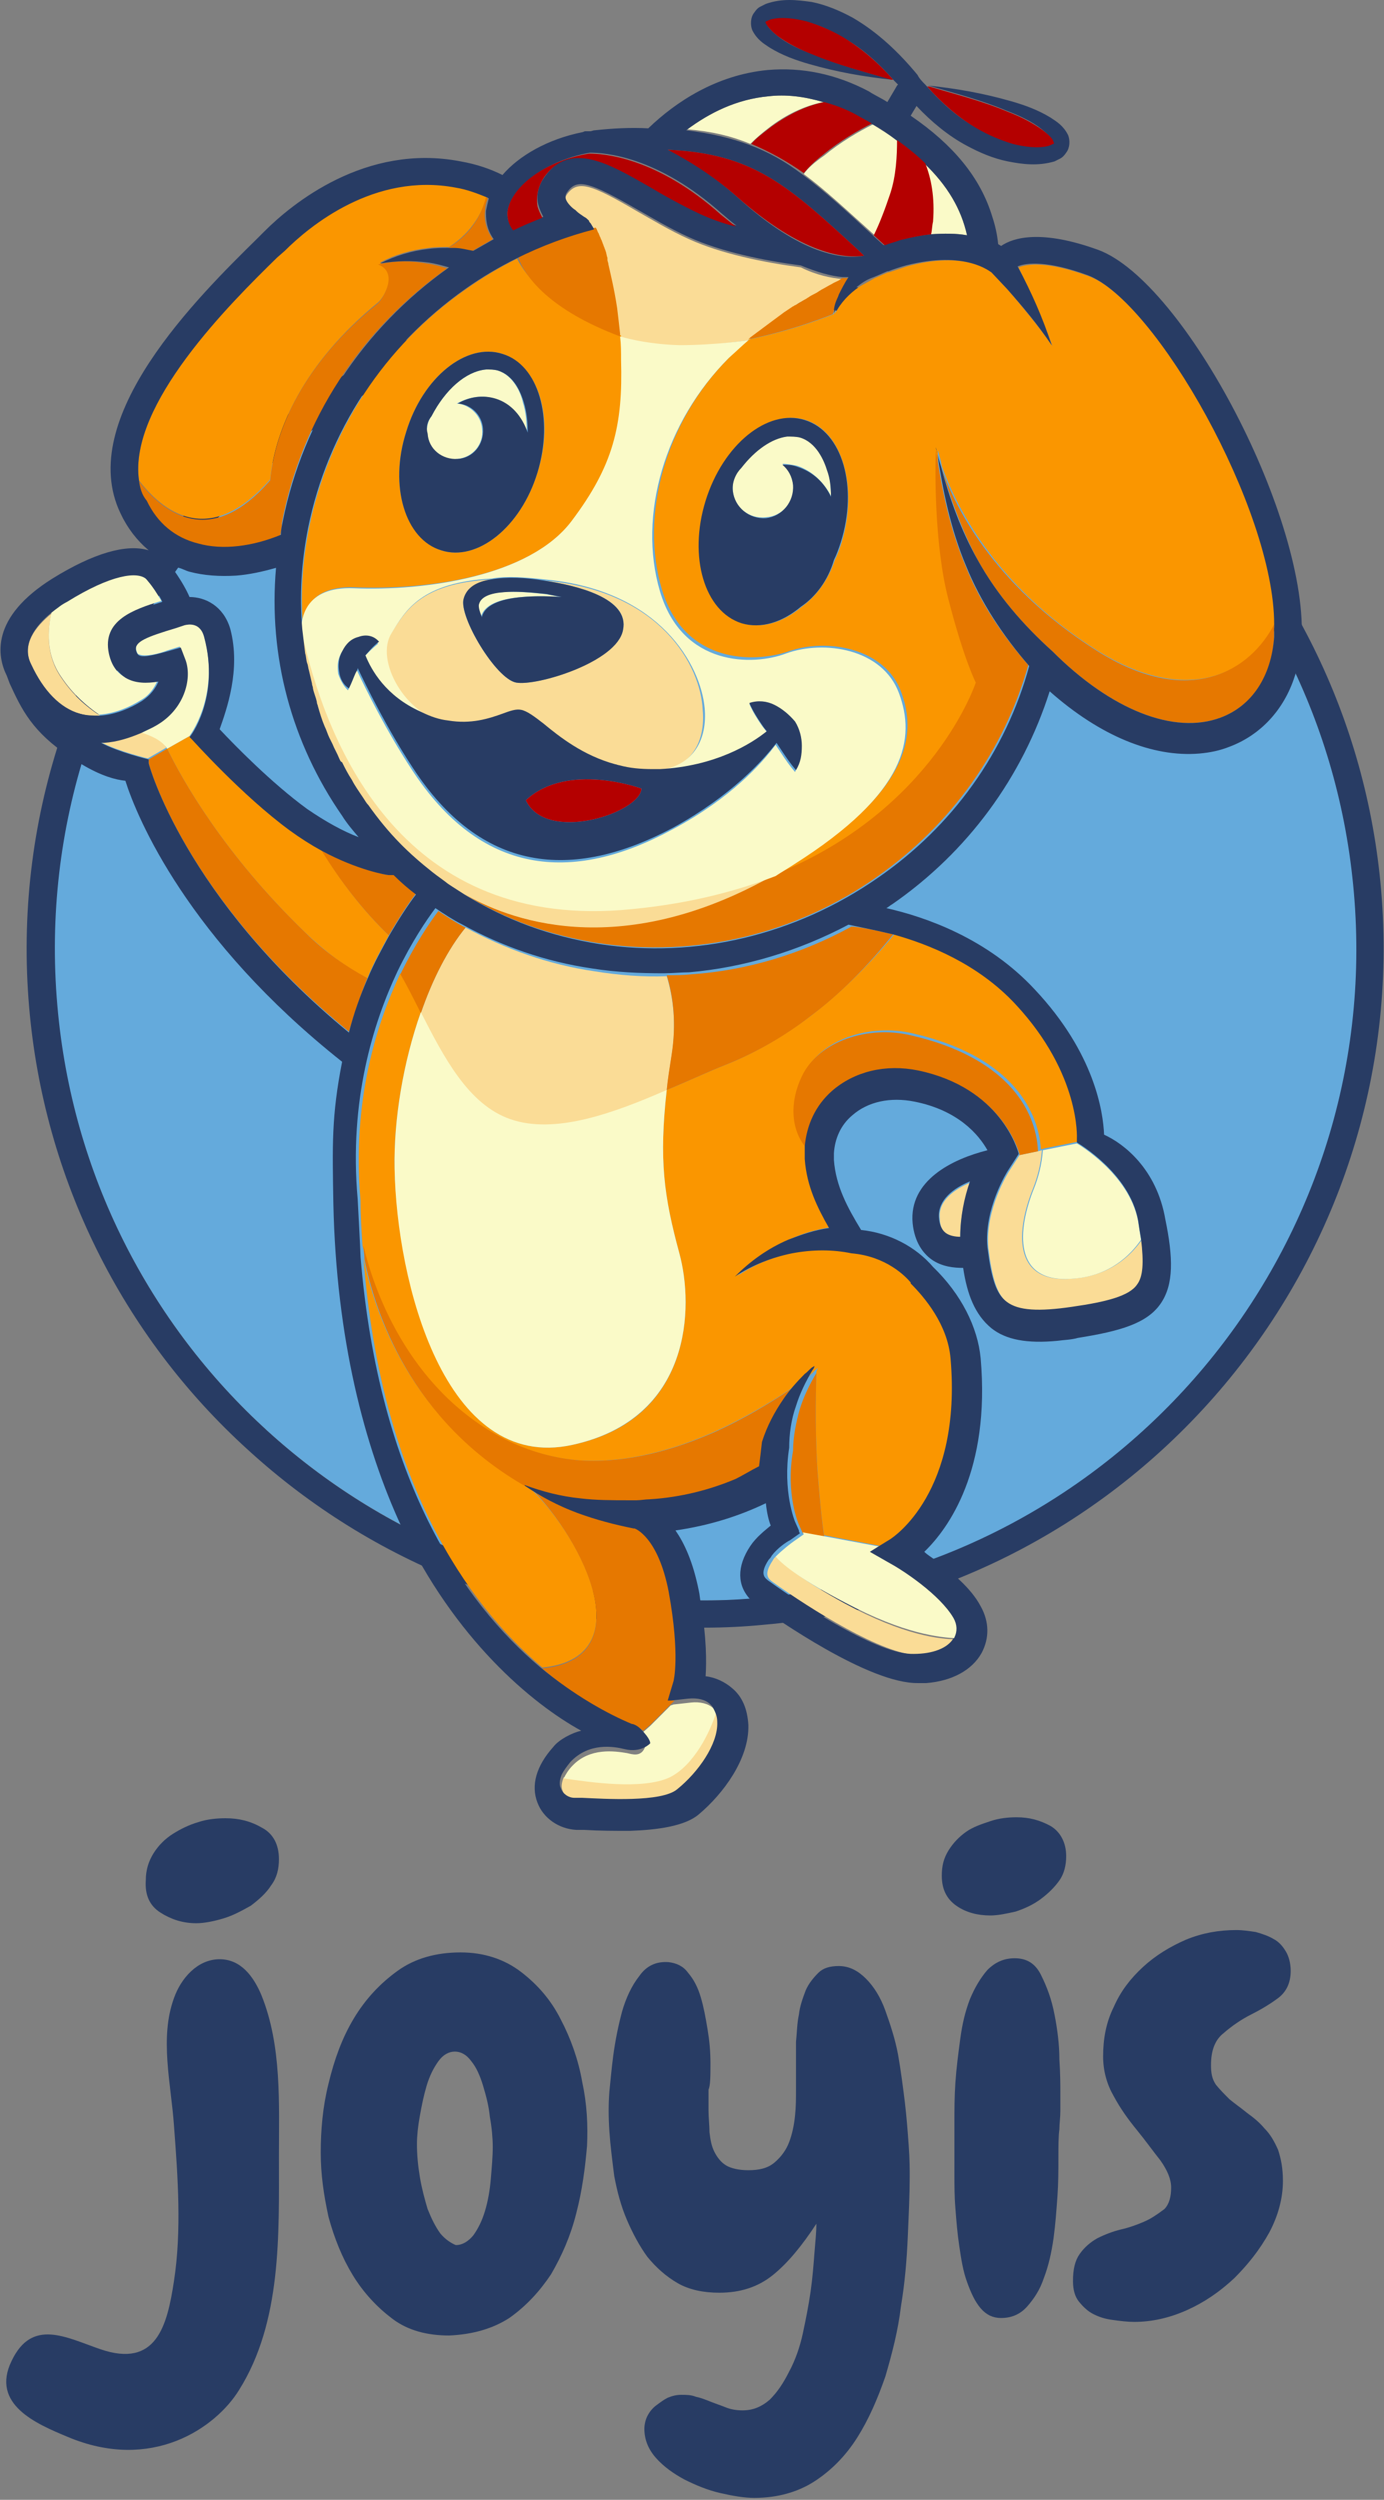 <?xml version="1.0" encoding="UTF-8"?> <!-- Generator: Adobe Illustrator 18.0.0, SVG Export Plug-In . SVG Version: 6.00 Build 0) --> <svg xmlns="http://www.w3.org/2000/svg" xmlns:xlink="http://www.w3.org/1999/xlink" id="Слой_1" x="0px" y="0px" viewBox="0 0 142.4 257.1" xml:space="preserve"><rect x="0" y="0" width="142.4" height="257.1" fill="#808080" stroke="none"/> <g> <g> <circle fill="#64AADC" cx="72.6" cy="97.6" r="67"></circle> <path fill="#283C64" d="M72.7,30.6c34.4,0,63.6,26.3,66.6,61.2c3.2,36.8-24.1,69.3-60.9,72.5c-2,0.2-3.9,0.3-5.9,0.3 c-34.4,0-63.6-26.3-66.6-61.2C2.7,66.5,30,34.1,66.8,30.9C68.8,30.7,70.7,30.6,72.7,30.6 M72.7,27.8v2.8V27.8L72.7,27.8 c-2,0-4.1,0.1-6.1,0.3C28.2,31.4-0.3,65.3,3,103.6c1.5,17.5,9.5,33.7,22.5,45.5c12.9,11.8,29.6,18.3,47,18.3c2,0,4.1-0.1,6.1-0.3 c38.3-3.3,66.8-37.2,63.5-75.6c-1.5-17.5-9.5-33.7-22.5-45.5C106.7,34.3,90.1,27.8,72.7,27.8L72.7,27.8z"></path> <g> <path fill="#FADC96" d="M6.3,69.7c-1.6-2.3-1.4-4.9-1-6.6c-1.7,1.4-3.1,3.2-2.1,5.3c1.3,2.8,3,4.5,5,5c0.7,0.2,1.4,0.3,2.1,0.2 C8.9,72.7,7.5,71.5,6.3,69.7z"></path> <path fill="#FADC96" d="M16.5,75.6c0,0-0.9,0-2.1-0.3c-1.1,0.5-2.4,0.9-3.8,1c-0.1,0-0.2,0-0.3,0c1.9,1,4.9,1.7,4.9,1.7l1.9-1.1 C16.7,76.2,16.5,75.6,16.5,75.6z"></path> <path fill="#FADC96" d="M68.9,182.7c-2.7,1.3-8.2,0.5-10.9,0.1c-0.2,0.5-0.3,1-0.1,1.4c0.2,0.6,0.8,1,1.4,1l0.8,0 c2.2,0.1,8.2,0.5,9.8-0.9c2.1-1.8,4.2-4.6,4.1-6.9c0-0.6-0.2-1-0.4-1.4C73.1,177.9,71.6,181.4,68.9,182.7z"></path> <path fill="#FADC96" d="M43.3,104.2c2.3,4.7,4.9,9.5,9.2,11c4.6,1.6,10.6-0.6,16.1-3c0.1-1.1,0.3-2.3,0.5-3.6 c0.5-3.2,0.2-5.9-0.5-8.2c-2.4,0.1-4.9-0.1-7.4-0.5c-4.8-0.7-9.2-2.3-13.3-4.5C46.1,97.6,44.5,100.7,43.3,104.2z"></path> <path fill="#FADC96" d="M79.8,160.1c-0.1,0.1-0.2,0.2-0.3,0.4c-1,1.5-0.4,1.9,0,2.2c3.9,2.8,11.4,7.5,14.9,7.5 c1.9,0,3.4-0.6,4.1-1.6c-1.8,0-5.5-0.4-11.6-3.7C82.7,162.6,80.7,161,79.8,160.1z"></path> <path fill="#FADC96" d="M110.4,131.5c-6.4,0.6-5.8-5.1-4.1-9.3c0.4-1,0.8-2.4,0.9-3.9l-0.4,0.1l-1.9,0.4l-1.1,1.7 c0,0-2.5,3.9-2.1,7.9c0.4,3.2,0.9,4.8,2,5.6c1.2,0.9,3.3,1.1,6.7,0.5c3.5-0.6,5.8-1.1,6.7-2.3c0.6-0.8,0.7-2.2,0.4-4.7 C116.3,129.2,114.2,131.2,110.4,131.5z"></path> <path fill="#FADC96" d="M97.3,126.9c0.4,0.3,1,0.4,1.5,0.4c0-2,0.4-4,1.1-5.7c-1.7,0.7-3.4,1.9-3.2,3.7 C96.7,126.4,97.2,126.8,97.3,126.9z"></path> <path fill="#FADC96" d="M61.4,24.2c0,0.1,0.1,0.2,0.1,0.3c0.1,0.1,0.1,0.3,0.2,0.4c0,0.1,0.1,0.2,0.1,0.3 c0.1,0.2,0.1,0.3,0.2,0.5c0,0.1,0.1,0.2,0.1,0.3c0.1,0.2,0.2,0.4,0.2,0.7c0,0.1,0,0.1,0,0.2c0,0,0,0,0,0c0,0.1,0.1,0.3,0.1,0.5 c0.2,0.9,0.6,2.5,0.9,4.5c0.1,0.8,0.2,1.7,0.3,2.6c0,0.1,0,0.1,0,0.2c0,0,0,0,0,0.1c0,0,2.5,0.8,6.1,0.9C73.7,35.5,77,35,77,35 c0.1-0.1,0.1-0.1,0.2-0.2c1.6-1.3,3.1-2.3,3.5-2.6c0.1-0.1,0.1-0.1,0.1-0.1c0.2-0.2,0.5-0.3,0.7-0.5c0.1,0,0.1-0.1,0.2-0.1 c0.4-0.3,0.8-0.5,1.2-0.7c0.1-0.1,0.2-0.1,0.3-0.2c0.3-0.2,0.6-0.3,0.9-0.5c0.1-0.1,0.2-0.1,0.3-0.2c0.4-0.2,0.7-0.4,1.1-0.6 c0,0,0,0,0,0c0.3-0.2,0.7-0.4,1-0.5c0.1,0,0.1-0.1,0.2-0.1c-1.2-0.1-2.7-0.4-4.3-1.2c-3.8-0.5-8.2-1.4-11.5-2.9 c-2-0.9-3.8-2-5.4-2.9c-4.6-2.7-6-3.2-7.1-1.8c-0.3,0.4-0.3,0.7-0.2,0.7c0.1,0.5,0.7,1,1,1.2c0,0,0.1,0.1,0.1,0.1 c0.3,0.2,0.5,0.4,0.8,0.6c0.1,0.1,0.2,0.2,0.4,0.3c0,0,0.1,0.1,0.1,0.1c0.1,0.1,0.2,0.2,0.2,0.3c0,0.1,0.1,0.1,0.1,0.2 c0.1,0.1,0.1,0.2,0.2,0.3c0,0,0,0,0,0.1c0,0.1,0.1,0.1,0.1,0.2C61.3,23.9,61.4,24,61.4,24.2z"></path> <path fill="#FADC96" d="M55.9,59.7c3.4,0.5,8.9,1.8,8.2,5.1c-0.7,3.3-9,5.8-11,5.4c-2.1-0.4-5.9-6.8-5.4-8.6 c0.3-1.1,1.4-1.7,2.8-2c-7.3,0.4-8.8,3.3-10.3,5.6c-1.8,2.8,1.6,8.5,5.7,9.2c2.4,0.4,4.2-0.3,5.6-0.7c0.6-0.3,1.2-0.5,1.9-0.4 c0.7,0.1,1.4,0.7,2.3,1.4c1.8,1.4,4.2,3.3,7.4,4.2c0.1,0,0.3,0.1,0.4,0.1c1.1,0.3,2.3,0.4,3.5,0.4c0.2,0,0.5,0,0.7,0 c3.5-0.5,4.9-3.2,4.6-6.4C72.1,68.5,68,60.7,55.9,59.7z"></path> <path fill="#FADC96" d="M79.8,89.9c-4.4,1.8-9.6,3.1-15.9,3.5c-22.9,1.7-30.4-17.3-32.9-28.8c0,0.2,0,0.4,0,0.4 c0.1,0.7,0.2,1.4,0.3,2.1c0.1,0.4,0.1,0.7,0.2,1c0.1,0.3,0.1,0.6,0.2,0.8c0.1,0.4,0.2,0.9,0.3,1.3c0,0.2,0.1,0.4,0.1,0.5 c0.1,0.5,0.3,0.9,0.4,1.4c0,0.1,0.1,0.2,0.1,0.4c0.2,0.7,0.5,1.4,0.7,2.1c0.2,0.4,0.3,0.8,0.5,1.2c0.1,0.2,0.2,0.4,0.3,0.6 c0.2,0.5,0.5,1,0.7,1.5c0.1,0.1,0.1,0.2,0.2,0.4c0.3,0.6,0.7,1.2,1,1.8c0,0,0,0,0,0c0.4,0.6,0.8,1.3,1.2,1.9 c0.2,0.2,0.3,0.4,0.5,0.7c2.2,3.1,4.2,5,6.6,6.9c0.5,0.4,1,0.8,1.6,1.2l0,0c0,0,0.6,0.5,1.7,1.1C51.9,94.4,63.6,99.3,79.8,89.9z"></path> </g> <g> <path fill="#FA9600" d="M31.4,95.9c2.1,2,4.2,3.6,6.4,4.7c0.7-1.7,1.5-3.1,2.2-4.4c-2.7-2.6-5-5.6-6.9-8.8 c-1.1-0.6-2.2-1.2-3.3-2.1c-4.9-3.6-9.9-9.1-10.1-9.4l-0.2-0.2L17.2,77C18.7,80.1,23,87.8,31.4,95.9z"></path> <path fill="#FA9600" d="M37.4,129.4c1.8,23,10.6,35.5,18.4,42.1c10.1-1,4.5-12.9-1.4-18.6c0,0-0.1,0-0.1-0.1c0,0,0,0,0,0 C42.1,146.1,38.5,134.8,37.4,129.4z"></path> <path fill="#FA9600" d="M83.4,104.5L83.4,104.5c-2.8,2.1-5.7,3.8-8.7,5c-1.8,0.7-3.9,1.7-6.1,2.6c-0.8,7.2-0.3,10.9,1.3,16.8 c1.5,5.5,1.3,17.1-11,19.7c-13.2,2.9-18-16.9-18.3-28.4c-0.1-5.1,0.9-11,2.7-16.1c-0.7-1.4-1.4-2.8-2.1-4 c-2.5,5.3-5,13.2-4.1,23.4l0,0c0,0,0,0.1,0,0.1c0,1.5,0.1,3,0.2,4.5c1,4.1,4.4,14.7,14.5,19.9c2.6,1.3,5.2,2,7.8,2.2l0,0 c4.9,0.3,9.7-1.1,13.8-2.9l0,0c5.1-2.3,9.1-5.2,10.3-6.2c0.1-0.1,0.2-0.2,0.3-0.3c0.1,0,0.1-0.1,0.2-0.1 c-0.1,0.1-0.2,0.3-0.2,0.4c0,0.8-0.2,4.8,0.1,9.9c0.4,5.4,0.7,6.9,0.7,6.9l5.8,1.1l1.3-0.8c0.3-0.2,7.4-4.8,6.2-18.6 c-0.3-3.4-2.7-6.3-4.1-7.7c0,0,0,0,0-0.1l0,0c0,0,0,0,0,0c-0.5-0.6-2.5-2.7-6.1-3l0,0c-2-0.4-4.1-0.4-6.1,0 c-2.1,0.4-4.1,1.2-5.9,2.4c1.5-1.6,3.4-2.9,5.5-3.8c1.3-0.6,2.8-1,4.2-1.2c-1.2-2.1-2.2-4.4-2.5-7.1c0-0.4,0-0.9,0-1.3 c-1.5-1.8-1.7-4.6-0.4-7.3c1.7-3.6,6.8-5.3,11.3-4.2c9.5,2.2,12.8,7.4,13.1,11.9l0.4-0.1l3.5-0.7l0-0.4c0-0.1,0.4-6.6-6.3-13.8 c-3.9-4.2-9-6.3-12.6-7.2C89.3,99.4,86.4,102.2,83.4,104.5z"></path> <path fill="#FA9600" d="M14.3,49.4c2.3,3,7.1,7.2,13.5-0.1c0.5-5.1,3.4-11.9,11.1-18.2c0.7-0.6,2.1-3.2,0.2-4.1 c1.5-0.8,3.2-1.3,5-1.5c0.7-0.1,1.4-0.1,2.1-0.1c2.5-1.6,3.5-3.8,3.9-5.2c-0.9-0.4-2-0.8-3.2-1c-8.4-1.6-15.1,4-17.6,6.5 l-0.8,0.7C23.7,31.2,13.2,41.6,14.3,49.4z"></path> <path fill="#FA9600" d="M36.5,60.4c7.4,0.3,18.1-1.1,22.4-6.9c4.3-5.7,5.2-9.8,5.1-16.6c0-0.8-0.1-1.6-0.1-2.4 c-7.2-2.7-9.8-6.1-10.7-7.9c-1.8,0.9-3.5,1.9-5.2,3.1c-8.5,5.9-14.2,14.7-16.2,24.6c-0.7,3.5-0.9,7-0.6,10.4c0,0,0,0,0,0 C31.1,63.6,31.4,60.2,36.5,60.4z M55.3,48.6c-1.7,5.6-6.2,9.2-9.9,8c-3.7-1.2-5.4-6.6-3.6-12.2c1.7-5.6,6.2-9.2,9.9-8 C55.4,37.6,57.1,43,55.3,48.6z"></path> <path fill="#FA9600" d="M112,28.4c-4.1-1.5-6.2-1.3-7.2-0.9c1.3,2.7,2.5,5.4,3.5,8.1c-1.4-2-3-3.9-4.6-5.8l-1.6-1.7 c-0.1-0.1-2.6-2.4-8.8-0.7c-0.6,0.2-1.2,0.4-1.8,0.6c0,0-0.1,0-0.1,0c-0.5,0.2-0.9,0.4-1.4,0.6c-0.5,0.3-1.1,0.6-1.6,0.9 c-1,0.7-1.9,1.6-2.5,2.8c0.1-0.6,0.2-1.3,0.5-1.9c-0.3,0.7-0.4,1.2-0.5,1.6c0,0.1-0.1,0.2-0.1,0.3c0,0-3.8,1.6-8.7,2.6 c-0.7,0.6-1.3,1.1-1.9,1.7c-6.7,6.6-9.4,16.3-7.1,24s9.5,7.6,13,6.4c3.9-1.4,9.9-0.4,11.6,4.1s0.9,10.2-10.8,17.6 c-0.7,0.4-1.3,0.8-1.9,1.2c16.3-6.6,20.6-19.7,20.6-19.7s-1.3-2.3-2.8-8.5c-1.4-5.6-1.3-13.9-1.3-15.3c0-0.1,0-0.3-0.1-0.4 c0.2,0.6,0.4,1.3,0.5,1.9c1.3,3.7,5.2,12.2,16,19c9.6,6,15.9,2,18.4-2.7C131.1,52.4,118.9,30.9,112,28.4z M86.6,55.8 c-0.2,0.6-0.4,1.2-0.7,1.8c-0.7,2.1-1.9,3.7-3.4,4.8c-1.9,1.6-4.1,2.3-6.1,1.7c-3.8-1.2-5.5-6.8-3.7-12.6 c1.8-5.8,6.4-9.5,10.2-8.3C86.7,44.4,88.3,50.1,86.6,55.8z"></path> </g> <g> <path fill="#E67800" d="M40,96.2c1.1-1.9,2.1-3.4,2.8-4.3c-0.8-0.6-1.6-1.3-2.3-2c-0.1,0-0.2,0-0.2,0L40,90 c-0.2,0-3.2-0.6-6.9-2.5C35,90.6,37.3,93.6,40,96.2z"></path> <path fill="#E67800" d="M35.9,106.1c0.6-2,1.2-3.8,1.9-5.5c-2.2-1.2-4.4-2.7-6.4-4.7C23,87.8,18.7,80.1,17.2,77l-1.9,1.1l0,0.4 C15.3,78.6,19,92.3,35.9,106.1z"></path> <path fill="#E67800" d="M43.3,104.2c1.2-3.5,2.8-6.6,4.6-8.8c-1-0.5-1.9-1.1-2.8-1.7c-0.9,1.2-2.4,3.4-3.9,6.5 C41.9,101.4,42.6,102.8,43.3,104.2z"></path> <path fill="#E67800" d="M55.8,171.6c3.6,3.1,7,4.9,9.5,5.9c0.2,0.1,0.6,0.3,0.9,0.5l0.8-0.7c0.1-0.1,0.3-0.3,0.4-0.4l1.3-1.3 c0.1-0.1,0.1-0.1,0.2-0.2l0.2-0.2c0,0,0,0,0,0l0,0l0.3-0.3l-0.3,0l0.6-2c0,0,0.7-2.7-0.5-9.2c-1.1-5.7-3.5-6.5-3.5-6.5 c0,0,0,0-0.1,0c-1.9-0.5-3.9-0.9-5.8-1.6c-1.9-0.7-3.7-1.6-5.4-2.8C60.3,158.7,65.9,170.6,55.8,171.6z"></path> <path fill="#E67800" d="M83.8,141.1c-1.3,1-5.2,3.9-10.3,6.2l0,0c-4.1,1.8-8.9,3.2-13.8,2.9l0,0c-2.6-0.2-5.2-0.9-7.8-2.2 c-10.1-5.2-13.6-15.9-14.5-19.9c0,0.5,0.1,0.9,0.1,1.4c1.1,5.4,4.7,16.7,16.8,23.5c1.9,0.8,3.8,1.2,5.8,1.4 c1.7,0.2,3.3,0.2,5,0.2l0,0c0.3,0,0.5,0,0.8,0c0.4,0,0.9,0,1.3-0.1c3.4-0.3,6.3-1.1,8.9-2.1l0,0c0.8-0.5,1.6-0.9,2.4-1.3 c0-0.8,0.1-1.6,0.3-2.5l0,0c0.5-1.6,1.3-3.1,2.2-4.4c0.7-1,1.4-1.8,2.2-2.6C83.4,141.4,83.6,141.3,83.8,141.1z"></path> <path fill="#E67800" d="M84.8,158L84.8,158c0,0-0.3-1.6-0.7-6.9c-0.3-5.1-0.1-9.2-0.1-9.9c-0.7,1.2-1.3,2.4-1.7,3.7 c-0.4,1.4-0.7,2.9-0.7,4.3l0,0l0,0c-0.8,4.5,0.6,7.6,0.6,7.6l0.4,0.9c0.2,0.1,0.2,0.1,0.2,0.1L84.8,158z"></path> <path fill="#E67800" d="M87.6,95.3c-5.1,2.8-10.7,4.5-16.4,4.9c-0.9,0.1-1.7,0.1-2.6,0.1c0.7,2.3,1,5,0.5,8.2 c-0.2,1.3-0.4,2.5-0.5,3.6c2.2-0.9,4.3-1.9,6.1-2.6c3-1.2,6-2.9,8.7-5l0,0c3.1-2.3,5.9-5.2,8.5-8.4 C89.8,95.6,88.2,95.3,87.6,95.3z"></path> <path fill="#E67800" d="M93.8,106.5c-4.5-1.1-9.6,0.6-11.3,4.2c-1.3,2.7-1.1,5.5,0.4,7.3c0.1-2.2,1.1-4.2,2.8-5.7 c2.3-2,5.5-2.8,8.9-2.1c8.5,1.8,10.2,8.2,10.3,8.5l0,0.1l1.9-0.4C106.6,113.9,103.3,108.7,93.8,106.5z"></path> <path fill="#E67800" d="M46.1,25.5c0.2,0,0.4,0,0.6,0c0.6,0,1.3,0.2,1.9,0.3c0.7-0.4,1.4-0.8,2.1-1.2c-0.8-1.1-0.9-2.3-0.8-2.9 c0-0.4,0.1-0.9,0.3-1.3c-0.1,0-0.1-0.1-0.2-0.1C49.6,21.8,48.7,24,46.1,25.5z"></path> <path fill="#E67800" d="M38.9,31.2c-7.8,6.3-10.6,13.1-11.1,18.2c-6.3,7.3-11.2,3.1-13.5,0.1c0.1,0.8,0.3,1.5,0.7,2.2 c1.1,2.3,2.9,3.7,5.3,4.4c2.5,0.7,5.6,0.3,8.5-0.9c0.1-0.5,0.2-0.9,0.2-1.4C31,43.2,37.1,33.9,46,27.6c-0.7-0.2-1.3-0.4-2.1-0.5 c-1.6-0.3-3.3-0.3-5,0.1C41,28,39.5,30.6,38.9,31.2z"></path> <path fill="#E67800" d="M63.8,34.6C63.8,34.5,63.8,34.5,63.8,34.6c0-0.1,0-0.2,0-0.3c-0.1-0.9-0.2-1.8-0.3-2.6 c-0.3-2-0.7-3.6-0.9-4.5c0-0.2-0.1-0.3-0.1-0.5c0-0.1,0-0.1,0-0.2c-0.1-0.2-0.1-0.5-0.2-0.7c0-0.1-0.1-0.2-0.1-0.3 c-0.1-0.2-0.1-0.3-0.2-0.5c0-0.1-0.1-0.2-0.1-0.3c-0.1-0.1-0.1-0.3-0.2-0.4c0-0.1-0.1-0.2-0.1-0.3c-0.1-0.1-0.1-0.2-0.2-0.4 c0-0.1-0.1-0.1-0.1-0.2c-2.8,0.7-5.4,1.7-8,3C54,28.5,56.6,31.9,63.8,34.6z"></path> <path fill="#E67800" d="M85.6,29.2C85.6,29.2,85.6,29.2,85.6,29.2c-0.4,0.2-0.7,0.4-1.1,0.6c-0.1,0.1-0.2,0.1-0.3,0.2 c-0.3,0.2-0.6,0.3-0.9,0.5c-0.1,0.1-0.2,0.1-0.3,0.2c-0.4,0.2-0.8,0.5-1.2,0.7c-0.1,0-0.1,0.1-0.2,0.1c-0.3,0.2-0.6,0.4-0.9,0.6 c-0.4,0.3-1.9,1.4-3.5,2.6c-0.1,0.1-0.1,0.1-0.2,0.2c4.9-1,8.7-2.6,8.7-2.6c0-0.1,0.1-0.2,0.1-0.3c0-0.3,0.1-0.9,0.5-1.6 c0.3-0.6,0.6-1.2,1-1.8c-0.2,0-0.4,0-0.6,0c-0.1,0-0.1,0.1-0.2,0.1C86.3,28.9,85.9,29,85.6,29.2z"></path> <path fill="#E67800" d="M97.6,61.7c1.6,6.2,2.8,8.5,2.8,8.5s-4.3,13.1-20.6,19.7c-16.3,9.3-27.9,4.5-32.1,2 c4.1,2.6,8.8,4.3,13.9,5.1c10,1.5,20.2-0.9,28.6-6.8c7.7-5.4,13.1-13,15.6-21.8c-2.7-3.1-5-6.5-6.5-10.3c-1.6-3.8-2.4-7.8-3-11.8 C96.2,47.8,96.1,56.1,97.6,61.7z"></path> <path fill="#E67800" d="M112.8,66.9c-10.9-6.9-14.8-15.3-16-19c1,3.4,2.2,6.7,3.8,9.7c2,3.6,4.7,6.7,7.7,9.4c0,0,0,0,0,0 c0,0,0,0,0,0c6,6,12.5,8.6,17.3,6.8c3.2-1.2,5.3-4.2,5.5-8.3c0-0.4,0-0.8,0-1.3C128.7,68.9,122.4,73,112.8,66.9z"></path> </g> <g> <path fill="#FAFAC8" d="M5.3,63c-0.4,1.8-0.6,4.3,1,6.6c1.2,1.8,2.6,3,3.9,3.9c1.6-0.1,3.2-0.8,4.3-1.5c0.9-0.5,1.4-1.3,1.7-2 c-1.1,0.2-2.3,0.2-3.4-0.4c-0.6-0.3-1.3-1-1.6-2.4c-0.7-3.4,2.5-4.5,5.4-5.4c-0.4-0.7-0.9-1.5-1.6-2.3c-0.8-0.9-3.7-0.5-8.2,2.3 C6.3,62.3,5.8,62.6,5.3,63z"></path> <path fill="#FAFAC8" d="M17.2,77l2.3-1.3c-0.1,0.1,3.2-4,1.5-10.3c-0.4-1.5-1.6-1.3-2-1.2l-0.9,0.3c-3.1,0.9-4.3,1.4-4.1,2.3 c0.1,0.4,0.2,0.5,0.3,0.5c0.6,0.3,2.2-0.1,2.9-0.4l1.3-0.4l0.5,1.3c0.7,2-0.2,5.1-3,6.7c-0.5,0.3-1,0.6-1.6,0.8 C15.7,75.7,16.7,76.2,17.2,77z"></path> <path fill="#FAFAC8" d="M69,175.4l-0.2,0.2l-0.2,0.2l-1.3,1.3l-0.4,0.4l-0.8,0.7c0.3,0.3,0.5,0.7,0.3,1.4 c-0.4,1.2-1.4,0.8-1.9,0.7c-1.2-0.2-3.8-0.6-5.6,1.3c-0.4,0.4-0.7,0.9-0.9,1.3c2.7,0.4,8.1,1.2,10.9-0.1c2.6-1.3,4.2-4.8,4.8-6.7 c-0.1-0.1-0.2-0.3-0.3-0.4c-0.5-0.5-1.4-0.7-2.3-0.6l-1.8,0.2L69,175.4L69,175.4z"></path> <path fill="#FAFAC8" d="M52.5,115.1c-4.3-1.5-6.8-6.3-9.2-11c-1.8,5.1-2.8,11-2.7,16.1c0.2,11.5,5.1,31.3,18.3,28.4 c12.3-2.7,12.5-14.2,11-19.7c-1.6-5.9-2.1-9.6-1.3-16.8C63.1,114.5,57.1,116.7,52.5,115.1z"></path> <path fill="#FAFAC8" d="M84.8,158l-2.2-0.4l0.1,0.2l-1,0.7c-0.3,0.2-1.2,0.9-1.9,1.6c0.9,1,2.9,2.5,7.1,4.7 c6.2,3.3,9.8,3.6,11.6,3.7c0,0,0-0.1,0.1-0.1c0.3-0.6,0.3-1.3-0.1-2c-1.4-2.4-5.2-4.9-6.5-5.6l-2.1-1.2l0.8-0.5L84.8,158 L84.8,158z"></path> <path fill="#FAFAC8" d="M106.4,122.2c-1.7,4.2-2.3,9.9,4.1,9.3c3.7-0.3,5.8-2.4,6.9-4c-0.1-0.6-0.2-1.2-0.3-1.9 c-0.9-4.9-6.3-8-6.3-8l-3.5,0.7C107.2,119.8,106.8,121.2,106.4,122.2z"></path> <path fill="#FAFAC8" d="M95.9,22.8c0,0.5-0.1,0.9-0.2,1.3c1.5-0.1,2.7-0.1,3.8,0.1c-0.6-2.7-2-5.1-4.4-7.4 C95.7,18.3,96.1,20.3,95.9,22.8z"></path> <path fill="#FAFAC8" d="M70.7,13.3c2.5,0.2,4.6,0.7,6.5,1.5c0.6-0.6,1.3-1.2,2.1-1.8c2-1.5,3.9-2.2,5.4-2.5 c-2-0.6-3.9-0.8-5.6-0.6C75.8,10.2,73,11.6,70.7,13.3z"></path> <path fill="#FAFAC8" d="M82.7,17.9c2.3,1.7,4.5,3.8,7.3,6.3c0.5-1.1,1.2-2.7,1.7-4.2c0.5-1.8,0.7-3.9,0.7-5.5 c-0.8-0.6-1.7-1.1-2.6-1.7c-1.4,0.7-3.3,1.8-5,3.2C83.8,16.7,83.1,17.3,82.7,17.9z"></path> <path fill="#FAFAC8" d="M77,35c0,0-3.4,0.5-7.1,0.5c-3.6-0.1-6.1-0.9-6.1-0.9c0,0,0,0,0-0.1c0,0,0,0.1,0,0.1 c0.1,0.8,0.1,1.6,0.1,2.4c0.2,6.8-0.8,10.9-5.1,16.6c-4.3,5.7-15.1,7.2-22.4,6.9c-5.1-0.2-5.4,3.2-5.4,4.3 c2.5,11.5,10,30.5,32.9,28.8c6.3-0.5,11.5-1.8,15.9-3.5c0.6-0.4,1.3-0.8,1.9-1.2c11.7-7.4,12.5-13,10.8-17.6s-7.7-5.5-11.6-4.1 c-3.4,1.3-10.7,1.4-13-6.4s0.5-17.4,7.1-24C75.8,36.1,76.4,35.5,77,35c0.1-0.1,0.1-0.1,0.2-0.2C77.2,34.9,77.1,34.9,77,35z M72.5,72.8c0.3,3.2-1.1,5.9-4.6,6.4c5.7-0.3,9.3-2.6,11-3.9c-0.2-0.3-0.4-0.5-0.6-0.8c-0.4-0.6-0.8-1.2-1.2-2.1 c0.9-0.3,1.8-0.1,2.6,0.2c0.8,0.4,1.5,1,2,1.8c0.4,0.8,0.7,1.6,0.7,2.5c0,0.8-0.2,1.7-0.6,2.5c-0.6-0.7-1-1.3-1.4-1.9l-0.6-0.9 c-1.4,1.9-4.6,5.5-10.6,8.7c-10.5,5.7-19.8,4.6-26.8-6.1c-2.7-4.1-4.8-8.4-5.7-10.3c-0.1,0.2-0.2,0.3-0.2,0.5 c-0.2,0.5-0.4,1-0.7,1.6c-0.5-0.5-0.8-1.1-1-1.7c-0.1-0.7-0.1-1.4,0.3-2.1c0.4-0.7,0.9-1.2,1.7-1.5c0.7-0.2,1.6-0.1,2.1,0.5 c-0.6,0.5-0.9,0.8-1.2,1.1c-0.1,0.1-0.2,0.2-0.2,0.3c0.6,1.5,2.2,4.2,5.7,5.8c1,0.5,2,0.7,2.8,0.9c-4.2-0.6-7.5-6.4-5.7-9.2 c1.4-2.3,3-5.2,10.3-5.6c1.6-0.3,3.7-0.1,5.5,0.1C68,60.7,72.1,68.5,72.5,72.8z"></path> <path fill="#FAFAC8" d="M82.3,44.9c-0.4-0.1-0.8-0.2-1.3-0.1c-1.6,0.1-3.3,1.4-4.7,3.2c-0.6,0.6-1,1.5-0.9,2.4 c0.1,1.7,1.6,3,3.4,2.8c1.7-0.1,3-1.6,2.8-3.4c-0.1-0.8-0.5-1.6-1.1-2.1c0.5,0,1,0.1,1.5,0.2c1.5,0.5,2.7,1.6,3.5,3.1 c0-1-0.1-1.9-0.4-2.8C84.8,47.3,84,45.4,82.3,44.9z"></path> <path fill="#FAFAC8" d="M51.2,38.1C50.8,38,50.4,37.9,50,38c-2.1,0.2-4.2,2.1-5.6,4.8c-0.4,0.5-0.5,1.2-0.5,1.8 c0.1,1.6,1.5,2.8,3.1,2.6c1.6-0.1,2.8-1.5,2.6-3.1c-0.1-1.4-1.3-2.5-2.6-2.6c1.3-0.7,2.6-0.9,3.9-0.5c1.6,0.5,2.7,1.8,3.3,3.5 c0-1.1-0.1-2.2-0.4-3.1C53.6,40.4,52.8,38.6,51.2,38.1z"></path> <path fill="#FAFAC8" d="M49.5,63.4c0.3-1.1,1.7-1.8,4.2-2c1.1-0.1,2.5-0.1,4,0c-0.5-0.1-1-0.2-1.6-0.3c-1.8-0.2-3.3-0.3-4.4-0.2 c-1.5,0.1-2.4,0.6-2.6,1.2c0,0.2,0.1,0.7,0.3,1.4C49.5,63.4,49.5,63.4,49.5,63.4z"></path> </g> <g> <path fill="#283C64" d="M113,25.7c-5.8-2.1-8.7-1.3-10-0.4c-0.1-0.1-0.2-0.1-0.3-0.2c-0.1-1-0.3-1.9-0.6-2.8 c-1.2-4-4-7.4-8.4-10.4l0.6-1c1.5,1.6,3.3,3.1,5.2,4.1c1.3,0.7,2.7,1.3,4.2,1.6c1.5,0.3,3.1,0.5,4.8,0c0.2-0.1,0.4-0.2,0.6-0.3 c0.2-0.1,0.4-0.3,0.6-0.6c0.4-0.5,0.4-1.3,0.2-1.8c-0.5-1-1.2-1.4-1.8-1.8c-1.3-0.8-2.7-1.3-4.1-1.7c-2.8-0.8-5.6-1.3-8.5-1.6 c2.8,0.8,5.5,1.5,8.1,2.6c1.3,0.5,2.6,1.1,3.6,1.9c0.5,0.4,1,0.9,1.1,1.2c0.1,0.2,0,0.2,0,0.2c-0.1,0.1-0.2,0.2-0.5,0.2 c-1,0.3-2.4,0.1-3.7-0.2c-1.3-0.4-2.5-0.9-3.7-1.6c-2-1.1-3.7-2.7-5.2-4.4c-0.3-0.3-0.6-0.6-0.8-1c-1.9-2.3-4.1-4.4-6.7-5.9 c-1.3-0.7-2.7-1.3-4.2-1.6C82,0,80.5-0.2,78.8,0.4c-0.2,0.1-0.4,0.2-0.6,0.3c-0.2,0.1-0.4,0.3-0.6,0.6c-0.4,0.5-0.4,1.3-0.2,1.8 c0.5,1,1.2,1.4,1.8,1.8c1.3,0.8,2.7,1.3,4.1,1.7c2.8,0.8,5.6,1.3,8.5,1.6l0,0c-2.8-0.8-5.5-1.5-8.1-2.6C82.3,5.1,81,4.5,80,3.7 c-0.5-0.4-1-0.9-1.1-1.2c-0.1-0.2,0-0.2,0-0.2c0.1-0.1,0.2-0.2,0.5-0.2c1-0.3,2.4-0.1,3.7,0.2c1.3,0.3,2.5,0.9,3.7,1.6 c2,1.1,3.7,2.7,5.2,4.4c0.1,0.1,0.3,0.3,0.4,0.4c0,0,0,0-0.1,0.1l-1,1.7c-0.6-0.4-1.3-0.7-1.9-1.1c-3.4-1.8-6.9-2.5-10.4-2.2l0,0 l0,0l0,0c-5.3,0.5-9.5,3.3-12.3,6c-1.8-0.1-3.7,0-5.5,0.2c-0.2,0-0.3,0.1-0.5,0.1c-0.1,0-0.2,0-0.2,0c-0.1,0-0.2,0-0.3,0 c-0.1,0-0.2,0.1-0.3,0.1c-3.5,0.7-6.5,2.4-8.2,4.4c-1.2-0.6-2.6-1.1-4.3-1.4C37.6,14.7,30,21,27.2,23.8l-0.7,0.7 c-6.1,6-18.8,18.5-14.1,28.3c0.7,1.5,1.7,2.8,2.9,3.8c-2.3-0.7-5.7,0.3-9.9,2.9c-6.4,4-5.7,8-4.7,10L1,70.3 c1.2,2.6,2.3,5,6.3,7.6c0.4,0.2,0.7,0.5,1.1,0.7c2,1.2,3.5,1.6,4.5,1.7c1.2,3.8,6.4,16.3,22.3,28.9c-1.1,5.6-1,8.6-0.9,14.6 c0.3,13.9,3.2,25,7,33.2c5.5,11.6,13.4,18.2,18.5,21c-0.9,0.2-2.3,0.9-2.9,1.7c-1.7,1.9-2.3,3.9-1.6,5.7c0.6,1.6,2.2,2.7,4,2.8 l0.8,0c1.6,0.1,3.2,0.1,4.7,0.1c2.9-0.1,5.7-0.5,7.1-1.7c2.5-2.1,5.2-5.7,5.1-9.2c-0.1-1.6-0.6-2.9-1.7-3.8 c-0.7-0.6-1.7-1.1-2.7-1.2c0.1-1.5,0.1-3.9-0.5-7.6c-0.1-0.4-0.1-0.8-0.2-1.2c-0.6-3-1.5-4.9-2.4-6.2c3.5-0.5,6.6-1.5,9.3-2.8 c0.1,1,0.3,1.8,0.5,2.3c-0.6,0.5-1.5,1.2-2.1,2.1c-1.4,2.1-1.4,4.1,0.1,5.6c0.2,0.2,0.4,0.3,0.6,0.5c1.9,1.3,11.5,8.1,16.6,8 c0.3,0,0.6,0,0.8,0c2.6-0.2,4.7-1.3,5.7-3.1c0.8-1.5,0.8-3.2-0.1-4.8c-1-1.9-3-3.5-4.6-4.7c-0.4-0.3-0.9-0.6-1.2-0.9 c2.5-2.4,6.8-8.4,5.8-19.9c-0.3-3.2-2-6.6-4.9-9.4c0,0,0,0,0,0c-1.8-2.1-4.5-3.5-7.4-3.8c-1.4-2.3-2.6-4.5-2.8-7.2 c0-0.2,0-0.5,0-0.7c0.1-1.5,0.7-2.9,1.9-3.9c1.6-1.4,3.9-1.9,6.4-1.4c4.5,0.9,6.6,3.4,7.5,5c-3.6,0.9-8.1,3.1-7.7,7.5 c0.2,2,1.1,3.1,1.9,3.7c1.1,0.8,2.4,0.9,3.3,0.9c0.4,2.7,1.2,4.8,2.9,6.2c1.5,1.2,3.7,1.6,6.8,1.3c0.7-0.1,1.4-0.1,2.1-0.3 c4.4-0.7,7.1-1.5,8.5-3.5c1.4-2,1.3-4.8,0.5-8.7c-0.9-5.2-4.3-7.8-6.3-8.7c-0.1-2.4-1-8.4-7.1-14.9c-4.9-5.3-11.3-7.5-15.3-8.4 c0.2-0.1,0.4-0.3,0.6-0.4c7.8-5.4,13.4-13.1,16.2-21.9c5.2,4.6,10.6,6.8,15.4,6.4c1.1-0.1,2.1-0.3,3.1-0.7 c3.2-1.2,5.6-3.8,6.7-7.2c0.4-1.1,0.6-2.3,0.7-3.5C134.8,53.6,121.9,29,113,25.7z M98.8,127.2c-0.5,0-1.1-0.1-1.5-0.4 c-0.1-0.1-0.6-0.4-0.7-1.6c-0.1-1.8,1.5-3,3.2-3.7C99.2,123.2,98.8,125.2,98.8,127.2z M79.1,9.9c1.7-0.2,3.6,0,5.6,0.6 c1.1,0.3,2.1,0.7,3.3,1.3c0.6,0.3,1.1,0.6,1.6,0.9c1,0.5,1.8,1.1,2.6,1.7c1.1,0.8,2.1,1.5,2.9,2.4c2.4,2.3,3.8,4.7,4.4,7.4 c-1.1-0.2-2.3-0.2-3.8-0.1c-1,0.1-2,0.3-3.2,0.6c-0.5,0.1-1,0.3-1.5,0.5c0,0,0,0-0.1,0l-1-0.9c0,0-0.1-0.1-0.1-0.1 c-2.7-2.5-5-4.6-7.3-6.3c-1.7-1.3-3.5-2.3-5.4-3c-1.9-0.7-4-1.2-6.5-1.5C73,11.6,75.8,10.2,79.1,9.9z M88.5,25.9l0.4,0.4 c-2.1,0.4-6.4,0-13-6c-2.6-2.3-5-3.9-7.2-4.9C77.6,15.8,81.1,19.1,88.5,25.9z M52.2,21.9c0.2-2.3,3.5-5.3,8.5-6.2 c1.4,0,6.9,0.3,13.6,6.3c0.5,0.4,1,0.9,1.5,1.2c-1.3-0.4-2.6-0.8-3.7-1.3c-1.9-0.9-3.6-1.9-5.2-2.8c-4.2-2.4-8.1-4.7-10.8-1 c-0.9,1.2-0.9,2.3-0.7,3c0.1,0.4,0.3,0.8,0.5,1.2c-1,0.4-2,0.8-3,1.3C52.4,23.2,52.2,22.6,52.2,21.9z M14.3,49.4 c-1.1-7.8,9.4-18.2,14.2-22.9l0.8-0.7c2.5-2.5,9.2-8.1,17.6-6.5c1.2,0.2,2.2,0.6,3.2,1c0.1,0,0.1,0.1,0.2,0.1 c-0.1,0.4-0.2,0.8-0.3,1.3c0,0.7,0,1.8,0.8,2.9c-0.7,0.4-1.4,0.8-2.1,1.2c-0.6-0.1-1.3-0.3-1.9-0.3c-0.2,0-0.4,0-0.6,0 c-0.7,0-1.4,0-2.1,0.1c-1.8,0.2-3.4,0.7-5,1.5c1.7-0.3,3.4-0.3,5-0.1c0.7,0.1,1.4,0.3,2.1,0.5c-8.9,6.3-15,15.6-17.1,26.1 c-0.1,0.5-0.2,0.9-0.2,1.4c-2.9,1.2-6,1.6-8.5,0.9c-2.4-0.6-4.2-2.1-5.3-4.4C14.6,50.9,14.4,50.2,14.3,49.4z M23.7,64.7 c-0.7-2.4-2.6-3.3-4.2-3.3c-0.3-0.7-0.8-1.6-1.5-2.6c-0.2-0.3-0.5-0.6-0.7-0.9c0.3,0.2,0.7,0.3,1.1,0.5c0.4,0.1,0.7,0.3,1.1,0.4 c1.5,0.4,3.1,0.5,4.8,0.4c1.3-0.1,2.7-0.4,4.1-0.8c-0.8,9.1,1.6,18,6.8,25.5c0.5,0.8,1.1,1.5,1.7,2.2c-1.6-0.6-3.4-1.6-5.3-2.9 c-3.7-2.7-7.5-6.6-9-8.2C23.3,73,24.8,68.9,23.7,64.7z M3.2,68.3c-1-2,0.4-3.9,2.1-5.3c0.5-0.4,1-0.8,1.6-1.1 c4.5-2.8,7.3-3.2,8.2-2.3c0.7,0.8,1.3,1.6,1.6,2.3c-2.9,0.9-6.2,2-5.4,5.4c0.3,1.3,1,2,1.6,2.4c1,0.6,2.2,0.6,3.4,0.4 c-0.3,0.7-0.8,1.4-1.7,2c-1.1,0.7-2.7,1.4-4.3,1.5c-0.7,0-1.4,0-2.1-0.2C6.2,72.8,4.5,71.1,3.2,68.3z M15.3,78.5l0-0.4 c0,0-3-0.7-4.9-1.7c0.1,0,0.2,0,0.3,0c1.4-0.1,2.6-0.5,3.8-1c0.6-0.3,1.1-0.5,1.6-0.8c2.8-1.6,3.7-4.7,3-6.7l-0.5-1.3L17.2,67 c-0.8,0.2-2.4,0.7-2.9,0.4c0,0-0.2-0.1-0.3-0.5c-0.2-0.9,1.1-1.4,4.1-2.3l0.9-0.3c0.4-0.1,1.6-0.3,2,1.2 c1.7,6.3-1.5,10.4-1.5,10.3l0.2,0.2c0.2,0.2,5.2,5.8,10.1,9.4c1.1,0.8,2.2,1.5,3.3,2.1c3.7,2,6.7,2.5,6.9,2.5l0.3,0 c0,0,0.1,0,0.2,0c0.7,0.7,1.5,1.4,2.3,2c-0.7,0.9-1.7,2.4-2.8,4.3c-0.7,1.3-1.5,2.7-2.2,4.4c-0.7,1.6-1.4,3.5-1.9,5.5 C19,92.3,15.3,78.6,15.3,78.5z M91.9,96.1c3.6,1,8.7,3,12.6,7.2c6.7,7.2,6.3,13.8,6.3,13.8l0,0.4c0,0,5.4,3.1,6.3,8 c0.1,0.7,0.2,1.3,0.3,1.9c0.3,2.5,0.2,3.9-0.4,4.7c-0.8,1.2-3.2,1.8-6.7,2.3c-3.4,0.5-5.5,0.4-6.7-0.5c-1.1-0.8-1.6-2.4-2-5.6 c-0.4-4,2.1-7.9,2.1-7.9l1.1-1.7l0-0.1c-0.1-0.3-1.8-6.7-10.3-8.5c-3.4-0.7-6.6,0.1-8.9,2.1c-1.7,1.5-2.6,3.5-2.8,5.7 c0,0.4,0,0.9,0,1.3c0.2,2.8,1.3,5,2.5,7.1c-1.5,0.2-2.9,0.7-4.2,1.2c-2.1,0.9-3.9,2.2-5.5,3.8c1.8-1.2,3.9-2,5.9-2.4 c2.1-0.4,4.2-0.4,6.1,0l0,0c3.6,0.3,5.6,2.4,6.1,3c0,0,0,0,0,0l0,0c0,0,0,0,0,0.1c1.4,1.4,3.8,4.2,4.1,7.7 c1.2,13.8-5.9,18.4-6.2,18.6l-1.3,0.8l-0.8,0.5l2.1,1.2c1.3,0.7,5.1,3.2,6.5,5.6c0.4,0.7,0.4,1.4,0.1,2c0,0,0,0.1-0.1,0.1 c-0.6,1-2.1,1.6-4.1,1.6c-3.5,0.1-11-4.7-14.9-7.5c-0.4-0.3-1-0.7,0-2.2c0.1-0.1,0.2-0.2,0.3-0.4c0.6-0.8,1.5-1.4,1.9-1.6l1-0.7 l-0.1-0.2l0-0.1l-0.4-0.9c0,0-1.3-3.1-0.6-7.6l0,0l0,0c0-1.4,0.2-2.9,0.7-4.3c0.4-1.3,1-2.5,1.7-3.7c0.1-0.1,0.2-0.3,0.2-0.4 c-0.1,0-0.1,0.1-0.2,0.1c0,0,0,0,0,0c-0.3,0.2-0.5,0.5-0.8,0.7c-0.8,0.8-1.6,1.7-2.2,2.6c-0.9,1.3-1.7,2.8-2.2,4.4l0,0 c-0.1,0.9-0.2,1.7-0.3,2.5c-0.8,0.4-1.6,0.9-2.4,1.3l0,0c-2.6,1.1-5.6,1.9-8.9,2.1c-0.4,0-0.9,0.1-1.3,0.1c-0.3,0-0.5,0-0.8,0 l0,0c-1.7,0-3.4,0-5-0.2c-2-0.2-3.9-0.7-5.8-1.4c0,0,0,0,0,0c0,0,0.1,0,0.1,0.1c1.6,1.1,3.5,2.1,5.4,2.8c1.9,0.7,3.8,1.2,5.8,1.6 c0,0,0,0,0.1,0c0,0,2.4,0.8,3.5,6.5c1.2,6.6,0.5,9.2,0.5,9.2l-0.6,2l0.3,0l1.8-0.2c1-0.1,1.8,0.1,2.3,0.6 c0.1,0.1,0.2,0.2,0.3,0.4c0.2,0.4,0.4,0.8,0.4,1.4c0.1,2.3-2,5.2-4.1,6.9c-1.6,1.4-7.6,1-9.8,0.9l-0.8,0c-0.6,0-1.2-0.4-1.4-1 c-0.2-0.4-0.1-0.9,0.1-1.4c0.2-0.4,0.5-0.8,0.9-1.3c1.9-2,4.4-1.6,5.6-1.3c1.7,0.4,2.6-0.6,2.6-0.6c0,0,0.1-0.4-1-1.5 c-0.3-0.3-0.7-0.5-0.9-0.5c-2.4-1-5.9-2.9-9.5-5.9c-7.8-6.6-16.5-19.1-18.4-42.1c0-0.5-0.3-6-0.3-6c-0.9-10.1,1.6-18.1,4.1-23.4 c1.5-3.1,3-5.3,3.9-6.5c0.9,0.6,1.8,1.2,2.8,1.7c4,2.2,8.5,3.8,13.3,4.5c2.5,0.4,4.9,0.5,7.4,0.5c0.9,0,1.7-0.1,2.6-0.1 c5.7-0.5,11.3-2.2,16.4-4.9C88.2,95.3,89.8,95.6,91.9,96.1z M131.1,64.2c0,0.4,0,0.9,0,1.3c-0.3,4.1-2.3,7.1-5.5,8.3 c-4.8,1.8-11.3-0.8-17.3-6.8c0,0,0,0,0,0c0,0,0,0,0,0c-3-2.7-5.7-5.8-7.7-9.4c-1.7-3-2.9-6.3-3.8-9.7c-0.2-0.6-0.4-1.3-0.5-1.9 c0,0.1,0,0.3,0.1,0.4c0.6,4,1.4,8,3,11.8c1.5,3.7,3.8,7.2,6.5,10.3c-2.4,8.8-7.9,16.5-15.6,21.8c-8.5,5.9-18.7,8.3-28.6,6.8 c-5.1-0.8-9.7-2.5-13.9-5.1c-1.1-0.7-1.7-1.1-1.7-1.1c-0.5-0.4-1.1-0.8-1.6-1.2c-2.4-1.9-4.4-3.8-6.6-6.9 c-0.2-0.2-0.3-0.4-0.5-0.7c-0.4-0.6-0.9-1.3-1.2-1.9c0,0,0,0,0,0c-0.4-0.6-0.7-1.2-1-1.8C35,78.3,35,78.2,34.9,78 c-0.2-0.5-0.5-1-0.7-1.5c-0.1-0.2-0.2-0.4-0.3-0.6c-0.2-0.4-0.3-0.8-0.5-1.2c-0.3-0.7-0.5-1.4-0.7-2.1c0-0.1-0.1-0.2-0.1-0.4 c-0.1-0.5-0.3-0.9-0.4-1.4c0-0.2-0.1-0.3-0.1-0.5c-0.1-0.4-0.2-0.9-0.3-1.3c-0.1-0.3-0.1-0.6-0.2-0.8c-0.1-0.3-0.1-0.7-0.2-1 c-0.1-0.8-0.2-1.7-0.3-2.5c-0.3-3.4-0.1-6.9,0.6-10.4c2-9.9,7.7-18.6,16.2-24.6c1.7-1.2,3.4-2.2,5.2-3.1c2.6-1.3,5.3-2.3,8-3 c0,0,0,0,0-0.1c-0.1-0.1-0.1-0.2-0.2-0.3c0-0.1-0.1-0.1-0.1-0.2c-0.1-0.1-0.2-0.2-0.2-0.3c0,0-0.1-0.1-0.1-0.1 c-0.1-0.1-0.2-0.2-0.4-0.3c-0.3-0.2-0.6-0.4-0.8-0.6c0,0-0.1-0.1-0.1-0.1c-0.2-0.1-0.9-0.7-1-1.2c0-0.1-0.1-0.3,0.2-0.7 c1-1.4,2.4-0.9,7.1,1.8c1.6,0.9,3.4,2,5.4,2.9c3.3,1.5,7.7,2.4,11.5,2.9c1.7,0.7,3.1,1.1,4.3,1.2c0.2,0,0.4,0,0.6,0 c-0.4,0.6-0.7,1.2-1,1.8c-0.2,0.6-0.4,1.2-0.5,1.9c0.6-1.2,1.5-2.1,2.5-2.8c0.5-0.4,1-0.7,1.6-0.9c0.5-0.2,0.9-0.4,1.4-0.6 c0,0,0.1,0,0.1,0c0.5-0.2,1.1-0.4,1.8-0.6c6.2-1.6,8.7,0.7,8.8,0.7l1.6,1.7c1.6,1.8,3.2,3.7,4.6,5.8c-0.9-2.8-2.1-5.5-3.5-8.1 c0.9-0.4,3.1-0.6,7.2,0.9C118.9,30.9,131.1,52.4,131.1,64.2z"></path> <path fill="#283C64" d="M82.8,43.2c-3.8-1.2-8.4,2.5-10.2,8.3c-1.8,5.8-0.1,11.4,3.7,12.6c2,0.6,4.2-0.1,6.1-1.7 c1.5-1,2.8-2.7,3.4-4.8c0.3-0.6,0.5-1.2,0.7-1.8C88.3,50.1,86.7,44.4,82.8,43.2z M85.5,51.1c-0.7-1.5-1.9-2.6-3.5-3.1 c-0.5-0.2-1-0.2-1.5-0.2c0.6,0.5,1,1.2,1.1,2.1c0.1,1.7-1.1,3.2-2.8,3.4c-1.7,0.1-3.2-1.1-3.4-2.8c-0.1-0.9,0.3-1.8,0.9-2.4 c1.4-1.8,3.1-3,4.7-3.2c0.4,0,0.9,0,1.3,0.1c1.7,0.5,2.5,2.4,2.8,3.4C85.4,49.2,85.5,50.1,85.5,51.1z"></path> <path fill="#283C64" d="M45.4,56.6c3.7,1.2,8.2-2.4,9.9-8c1.7-5.6,0.1-11.1-3.6-12.2c-3.7-1.2-8.2,2.4-9.9,8 C40,50,41.7,55.5,45.4,56.6z M44.4,42.8c1.4-2.7,3.5-4.6,5.6-4.8c0.4,0,0.8,0,1.2,0.1c1.7,0.5,2.4,2.3,2.7,3.3 c0.3,1,0.4,2,0.4,3.1c-0.6-1.7-1.7-3-3.3-3.5c-1.3-0.4-2.7-0.2-3.9,0.5c1.4,0.1,2.5,1.2,2.6,2.6c0.1,1.6-1,3-2.6,3.1 c-1.6,0.1-3-1-3.1-2.6C43.8,43.9,44,43.3,44.4,42.8z"></path> <path fill="#283C64" d="M50.5,59.6c-1.4,0.2-2.5,0.8-2.8,2c-0.5,1.8,3.3,8.2,5.4,8.6c2.1,0.4,10.4-2.1,11-5.4 c0.7-3.3-4.8-4.6-8.2-5.1C54.1,59.4,52.1,59.3,50.5,59.6z M57.8,61.4c-1.5-0.1-2.9-0.1-4,0c-2.5,0.2-3.9,0.9-4.2,2 c0,0,0,0.1,0,0.1c-0.3-0.7-0.4-1.2-0.3-1.4c0.2-0.7,1.1-1.1,2.6-1.2c1.1-0.1,2.6,0,4.4,0.2C56.7,61.2,57.3,61.3,57.8,61.4z"></path> <path fill="#283C64" d="M79.7,72.5c-0.8-0.4-1.7-0.5-2.6-0.2c0.4,0.9,0.8,1.5,1.2,2.1c0.2,0.3,0.4,0.6,0.6,0.8 c-1.6,1.3-5.3,3.6-11,3.9c-0.2,0-0.4,0-0.7,0c-1.3,0-2.4-0.1-3.5-0.4c-0.1,0-0.3-0.1-0.4-0.1c-3.3-0.9-5.7-2.8-7.4-4.2 c-0.9-0.7-1.7-1.3-2.3-1.4c-0.5-0.1-1.1,0.1-1.9,0.4c-1.4,0.5-3.2,1.1-5.6,0.7c-0.9-0.1-1.8-0.4-2.8-0.9 c-3.6-1.6-5.1-4.3-5.7-5.8c0.1-0.1,0.8-1,1.4-1.4c-0.5-0.6-1.3-0.8-2.1-0.5c-0.8,0.2-1.3,0.7-1.7,1.5c-0.4,0.7-0.4,1.5-0.3,2.1 c0.1,0.7,0.4,1.3,1,1.7c0.3-0.6,0.5-1.2,0.7-1.6c0.1-0.2,0.2-0.3,0.2-0.5c0.9,1.9,3,6.2,5.7,10.3c7,10.7,16.3,11.7,26.8,6.1 c6-3.3,9.2-6.9,10.6-8.7l0.6,0.9c0.4,0.6,0.8,1.2,1.4,1.9c0.5-0.8,0.6-1.6,0.6-2.5c0-0.8-0.2-1.7-0.7-2.5 C81.2,73.5,80.5,72.9,79.7,72.5z M54.1,82.3c4.3-4,11.9-1.2,11.9-1.2C65.9,83.6,56.2,86.8,54.1,82.3z"></path> </g> <g> <path fill="#B40000" d="M77.3,14.8c1.9,0.8,3.7,1.8,5.4,3c0.5-0.6,1.1-1.2,2-1.9c1.7-1.4,3.6-2.5,5-3.2c-0.5-0.3-1.1-0.6-1.6-0.9 c-1.1-0.6-2.2-1-3.3-1.3c-1.5,0.3-3.3,1-5.4,2.5C78.5,13.7,77.8,14.2,77.3,14.8z"></path> <rect x="79.1" y="9.2" fill="#B40000" width="0" height="0"></rect> <path fill="#B40000" d="M89.9,24.2C90,24.2,90,24.2,89.9,24.2l1.1,1c0,0,0,0,0.1,0c0.5-0.2,1-0.3,1.5-0.5 c1.2-0.3,2.2-0.5,3.2-0.6c0.1-0.4,0.1-0.9,0.2-1.3c0.2-2.5-0.2-4.5-0.8-6c-0.8-0.8-1.8-1.6-2.9-2.4c0,1.6-0.1,3.7-0.7,5.5 C91.1,21.4,90.5,23,89.9,24.2z"></path> <path fill="#B40000" d="M52.2,21.9c0,0.7,0.2,1.3,0.6,1.8c1-0.5,2-0.9,3-1.3c-0.2-0.4-0.4-0.8-0.5-1.2c-0.1-0.7-0.1-1.8,0.7-3 c2.7-3.7,6.6-1.4,10.8,1c1.5,0.9,3.3,1.9,5.2,2.8c1.1,0.5,2.4,1,3.7,1.3c-0.5-0.4-1-0.8-1.5-1.2c-6.7-6-12.2-6.3-13.6-6.3 C55.7,16.6,52.4,19.5,52.2,21.9z"></path> <path fill="#B40000" d="M100.5,13.2c1.2,0.7,2.4,1.2,3.7,1.6c1.2,0.3,2.6,0.5,3.7,0.2c0.3-0.1,0.4-0.2,0.5-0.2c0-0.1,0.1,0,0-0.2 c-0.1-0.4-0.6-0.8-1.1-1.2c-1.1-0.8-2.3-1.4-3.6-1.9c-2.6-1.1-5.4-1.8-8.1-2.6l-0.2,0C96.8,10.5,98.6,12.1,100.5,13.2z"></path> <path fill="#B40000" d="M86.7,3.8c-1.2-0.7-2.4-1.2-3.7-1.6c-1.2-0.3-2.6-0.5-3.7-0.2c-0.3,0.1-0.4,0.2-0.5,0.2 c0,0.1-0.1,0,0,0.2C79,2.8,79.5,3.3,80,3.7c1.1,0.8,2.3,1.4,3.6,1.9c2.6,1.1,5.4,1.8,8.1,2.6l0,0l0,0l0.2,0 C90.4,6.5,88.7,5,86.7,3.8z"></path> <path fill="#B40000" d="M66,81.1c0,0-7.6-2.8-11.9,1.2C56.2,86.8,65.9,83.6,66,81.1z"></path> <path fill="#B40000" d="M75.9,20.3c6.7,5.9,11,6.3,13,6l-0.4-0.4c-7.4-6.8-10.9-10.1-19.8-10.5C70.8,16.5,73.3,18,75.9,20.3z"></path> </g> </g> <g> <path fill="#283C64" d="M24.6,245.8c4.4-7,4.1-16,4.1-24c0-5.5,0.3-11.4-1.8-16.6c-0.8-1.9-2.1-3.7-4.3-3.7c-2.3,0-4,2-4.7,4 c-1.5,4.1-0.3,8.8,0,13.1c0.4,5.3,0.8,10.8,0,16c-0.7,4.6-1.8,9-7.6,7c-3.5-1.2-7-3.2-9.1,1.2c-2.2,4.5,2.6,6.5,5.7,7.8 C15.6,254.3,22.2,249.7,24.6,245.8z"></path> <path fill="#283C64" d="M16.5,196.7c1.1,0.7,2.3,1.1,3.7,1.1c0.8,0,1.8-0.2,2.8-0.5c1-0.3,1.9-0.8,2.8-1.3 c0.8-0.6,1.6-1.3,2.1-2.1c0.6-0.8,0.8-1.7,0.8-2.7c0-1.5-0.6-2.6-1.7-3.2c-1.2-0.7-2.4-1-3.8-1c-0.9,0-1.9,0.1-2.8,0.4 c-1,0.3-1.8,0.7-2.6,1.2c-0.8,0.5-1.5,1.2-2,2c-0.5,0.8-0.8,1.7-0.8,2.8C14.9,194.9,15.4,196,16.5,196.7z"></path> <path fill="#283C64" d="M52.4,238.4c1.7-1.2,3.1-2.7,4.3-4.5c1.1-1.9,2-3.9,2.6-6.3c0.6-2.3,0.9-4.6,1.1-6.9 c0.1-2.1,0-4.3-0.5-6.6c-0.4-2.3-1.2-4.5-2.2-6.4c-1-2-2.4-3.6-4.1-4.9c-1.7-1.3-3.8-2-6.2-2c-2.5,0-4.7,0.6-6.5,1.9 c-1.8,1.3-3.3,2.9-4.5,4.9c-1.2,2-2,4.2-2.6,6.7c-0.6,2.4-0.8,4.8-0.8,7.1c0,2.2,0.3,4.3,0.8,6.6c0.6,2.2,1.4,4.2,2.5,6 c1.1,1.8,2.5,3.3,4.1,4.5c1.6,1.2,3.6,1.7,5.8,1.7C48.6,240.1,50.7,239.5,52.4,238.4z M45.3,229.7c-0.5-0.7-0.9-1.5-1.3-2.5 c-0.3-1-0.6-2.1-0.8-3.3c-0.2-1.2-0.3-2.3-0.3-3.4c0-0.8,0.1-1.8,0.3-2.9c0.2-1.1,0.4-2.1,0.7-3.1c0.3-1,0.7-1.8,1.2-2.5 c0.5-0.7,1.1-1,1.7-1c0.6,0,1.2,0.3,1.7,1c0.5,0.6,0.9,1.5,1.2,2.5c0.3,1,0.6,2.1,0.7,3.2c0.2,1.1,0.3,2.2,0.3,3.1 c0,1-0.1,2.1-0.2,3.3c-0.1,1.2-0.3,2.3-0.6,3.3c-0.3,1-0.7,1.8-1.2,2.5c-0.5,0.6-1.1,1-1.8,1C46.4,230.7,45.8,230.3,45.3,229.7z"></path> <path fill="#283C64" d="M73.1,212.2c0-1.2-0.1-2.3-0.3-3.5c-0.2-1.2-0.4-2.3-0.7-3.3c-0.3-1-0.7-1.8-1.3-2.5c-0.5-0.7-1.2-1-2-1.1 c-1.3-0.1-2.3,0.4-3,1.4c-0.8,1-1.4,2.3-1.8,3.7c-0.4,1.5-0.7,3-0.9,4.5c-0.2,1.5-0.3,2.8-0.4,3.7c-0.1,1.3-0.1,2.6,0,4.1 c0.1,1.5,0.3,3,0.5,4.6c0.3,1.6,0.7,3.1,1.3,4.5c0.6,1.4,1.3,2.7,2.1,3.8c0.9,1.1,1.9,2,3.1,2.7c1.2,0.7,2.7,1,4.3,1 c2.2,0,4-0.6,5.5-1.8c1.5-1.2,3-3,4.5-5.3c0,0.8-0.1,1.8-0.2,3c-0.1,1.3-0.2,2.6-0.4,4c-0.2,1.4-0.5,2.9-0.8,4.3 c-0.3,1.4-0.8,2.8-1.4,3.9c-0.6,1.2-1.2,2.1-2,2.9c-0.8,0.7-1.7,1.1-2.8,1.1c-0.6,0-1.2-0.1-1.7-0.3c-0.5-0.2-1.1-0.4-1.6-0.6 c-0.5-0.2-1-0.4-1.5-0.5c-0.5-0.2-1-0.2-1.5-0.2c-0.5,0-0.9,0.1-1.4,0.3c-0.4,0.2-0.8,0.5-1.2,0.8c-0.4,0.3-0.7,0.7-0.9,1.1 c-0.2,0.4-0.3,0.9-0.3,1.3c0,1.1,0.4,2.1,1.2,3c0.8,0.9,1.8,1.6,2.9,2.2c1.2,0.6,2.4,1.1,3.7,1.4c1.3,0.3,2.5,0.5,3.5,0.5 c2.4,0,4.5-0.6,6.2-1.7c1.7-1.1,3.2-2.6,4.4-4.5c1.2-1.9,2.1-4,2.9-6.3c0.7-2.4,1.3-4.7,1.6-7.2c0.4-2.4,0.6-4.8,0.7-7.1 c0.1-2.3,0.2-4.4,0.2-6.2c0-0.8,0-1.8-0.1-3.2c-0.1-1.4-0.2-2.8-0.4-4.5c-0.2-1.6-0.4-3.2-0.7-4.9c-0.3-1.6-0.8-3.1-1.3-4.5 c-0.5-1.4-1.2-2.5-2-3.3c-0.8-0.8-1.7-1.3-2.8-1.3c-0.9,0-1.6,0.2-2.1,0.7c-0.5,0.5-1,1.1-1.3,1.8c-0.3,0.8-0.6,1.6-0.7,2.5 c-0.2,0.9-0.2,1.9-0.3,2.8c0,0.9,0,1.9,0,2.7c0,0.9,0,1.6,0,2.2c0,0.9,0,1.8-0.1,2.7c-0.1,1-0.3,1.9-0.6,2.7 c-0.3,0.8-0.8,1.5-1.5,2.1c-0.7,0.6-1.6,0.8-2.7,0.8c-1,0-1.8-0.2-2.3-0.5c-0.5-0.3-0.9-0.8-1.2-1.4c-0.3-0.6-0.4-1.2-0.5-2 c0-0.7-0.1-1.5-0.1-2.2c0-0.5,0-1.3,0-2.2C73.1,214.5,73.1,213.4,73.1,212.2z"></path> <path fill="#283C64" d="M108.4,230.2c0.2-1.5,0.3-2.9,0.4-4.3c0.1-1.4,0.1-2.7,0.1-4c0-1.2,0-2.2,0.1-2.9c0-0.6,0.1-1.2,0.1-1.9 c0-0.7,0-1.3,0-1.9c0-0.7,0-1.9-0.1-3.4c0-1.5-0.2-3.1-0.5-4.6c-0.3-1.6-0.8-2.9-1.4-4.1c-0.6-1.2-1.5-1.7-2.7-1.7 c-1.1,0-2,0.4-2.8,1.2c-0.7,0.8-1.3,1.8-1.8,3c-0.5,1.3-0.8,2.6-1,4.1c-0.2,1.5-0.4,3-0.5,4.5c-0.1,1.5-0.1,2.8-0.1,4.1 c0,1.3,0,2.3,0,2.9c0,0.5,0,1.3,0,2.4c0,1.1,0,2.3,0.1,3.5c0.1,1.3,0.2,2.6,0.4,3.9c0.2,1.4,0.4,2.6,0.8,3.7 c0.4,1.1,0.8,2,1.4,2.7c0.6,0.7,1.3,1,2.1,1c1.1,0,2-0.4,2.7-1.2c0.7-0.8,1.3-1.7,1.7-2.9C107.9,233,108.2,231.6,108.4,230.2z"></path> <path fill="#283C64" d="M108.1,187.8c-1.1-0.6-2.2-0.9-3.5-0.9c-0.9,0-1.8,0.1-2.7,0.4c-0.9,0.3-1.8,0.6-2.5,1.1 c-0.7,0.5-1.3,1.1-1.8,1.9c-0.5,0.8-0.7,1.6-0.7,2.6c0,1.4,0.5,2.4,1.5,3.1c1,0.7,2.2,1,3.5,1c0.8,0,1.7-0.2,2.6-0.4 c0.9-0.3,1.8-0.7,2.6-1.3c0.8-0.6,1.4-1.2,1.9-1.9c0.5-0.7,0.7-1.6,0.7-2.5C109.7,189.5,109.1,188.4,108.1,187.8z"></path> <path fill="#283C64" d="M117.7,228.5c-0.7,0.3-1.5,0.6-2.4,0.8c-0.8,0.2-1.6,0.5-2.4,0.9c-0.7,0.4-1.3,0.9-1.8,1.6 c-0.5,0.7-0.7,1.6-0.7,2.8c0,0.9,0.2,1.6,0.6,2.1c0.4,0.5,0.9,1,1.5,1.3c0.6,0.3,1.2,0.5,2,0.6c0.7,0.1,1.5,0.2,2.2,0.2 c1.8,0,3.6-0.4,5.4-1.2c1.8-0.8,3.4-1.9,4.9-3.3c1.4-1.4,2.6-2.9,3.6-4.7c0.9-1.7,1.4-3.5,1.4-5.3c0-1.3-0.2-2.3-0.5-3.2 c-0.4-0.9-0.8-1.6-1.4-2.2c-0.5-0.6-1.1-1.1-1.8-1.6c-0.6-0.5-1.2-0.9-1.8-1.4c-0.5-0.5-1-1-1.4-1.5c-0.4-0.6-0.5-1.2-0.5-2 c0-1.5,0.4-2.6,1.3-3.3c0.8-0.7,1.8-1.4,2.8-1.9c1-0.5,2-1.1,2.8-1.7c0.8-0.6,1.3-1.5,1.3-2.8c0-0.8-0.2-1.5-0.5-2 c-0.3-0.5-0.7-1-1.3-1.3c-0.5-0.3-1.1-0.5-1.8-0.7c-0.7-0.1-1.3-0.2-2-0.2c-1.8,0-3.5,0.3-5.2,1c-1.6,0.7-3.1,1.6-4.4,2.8 c-1.3,1.2-2.3,2.5-3,4.1c-0.8,1.6-1.1,3.3-1.1,5.1c0,1.5,0.4,2.9,1.1,4.1c0.7,1.3,1.5,2.4,2.4,3.5c0.9,1.1,1.6,2.1,2.4,3.1 c0.7,1,1.1,1.9,1.1,2.8c0,0.9-0.2,1.7-0.7,2.2C119,227.8,118.4,228.2,117.7,228.5z"></path> </g> </g> </svg> 